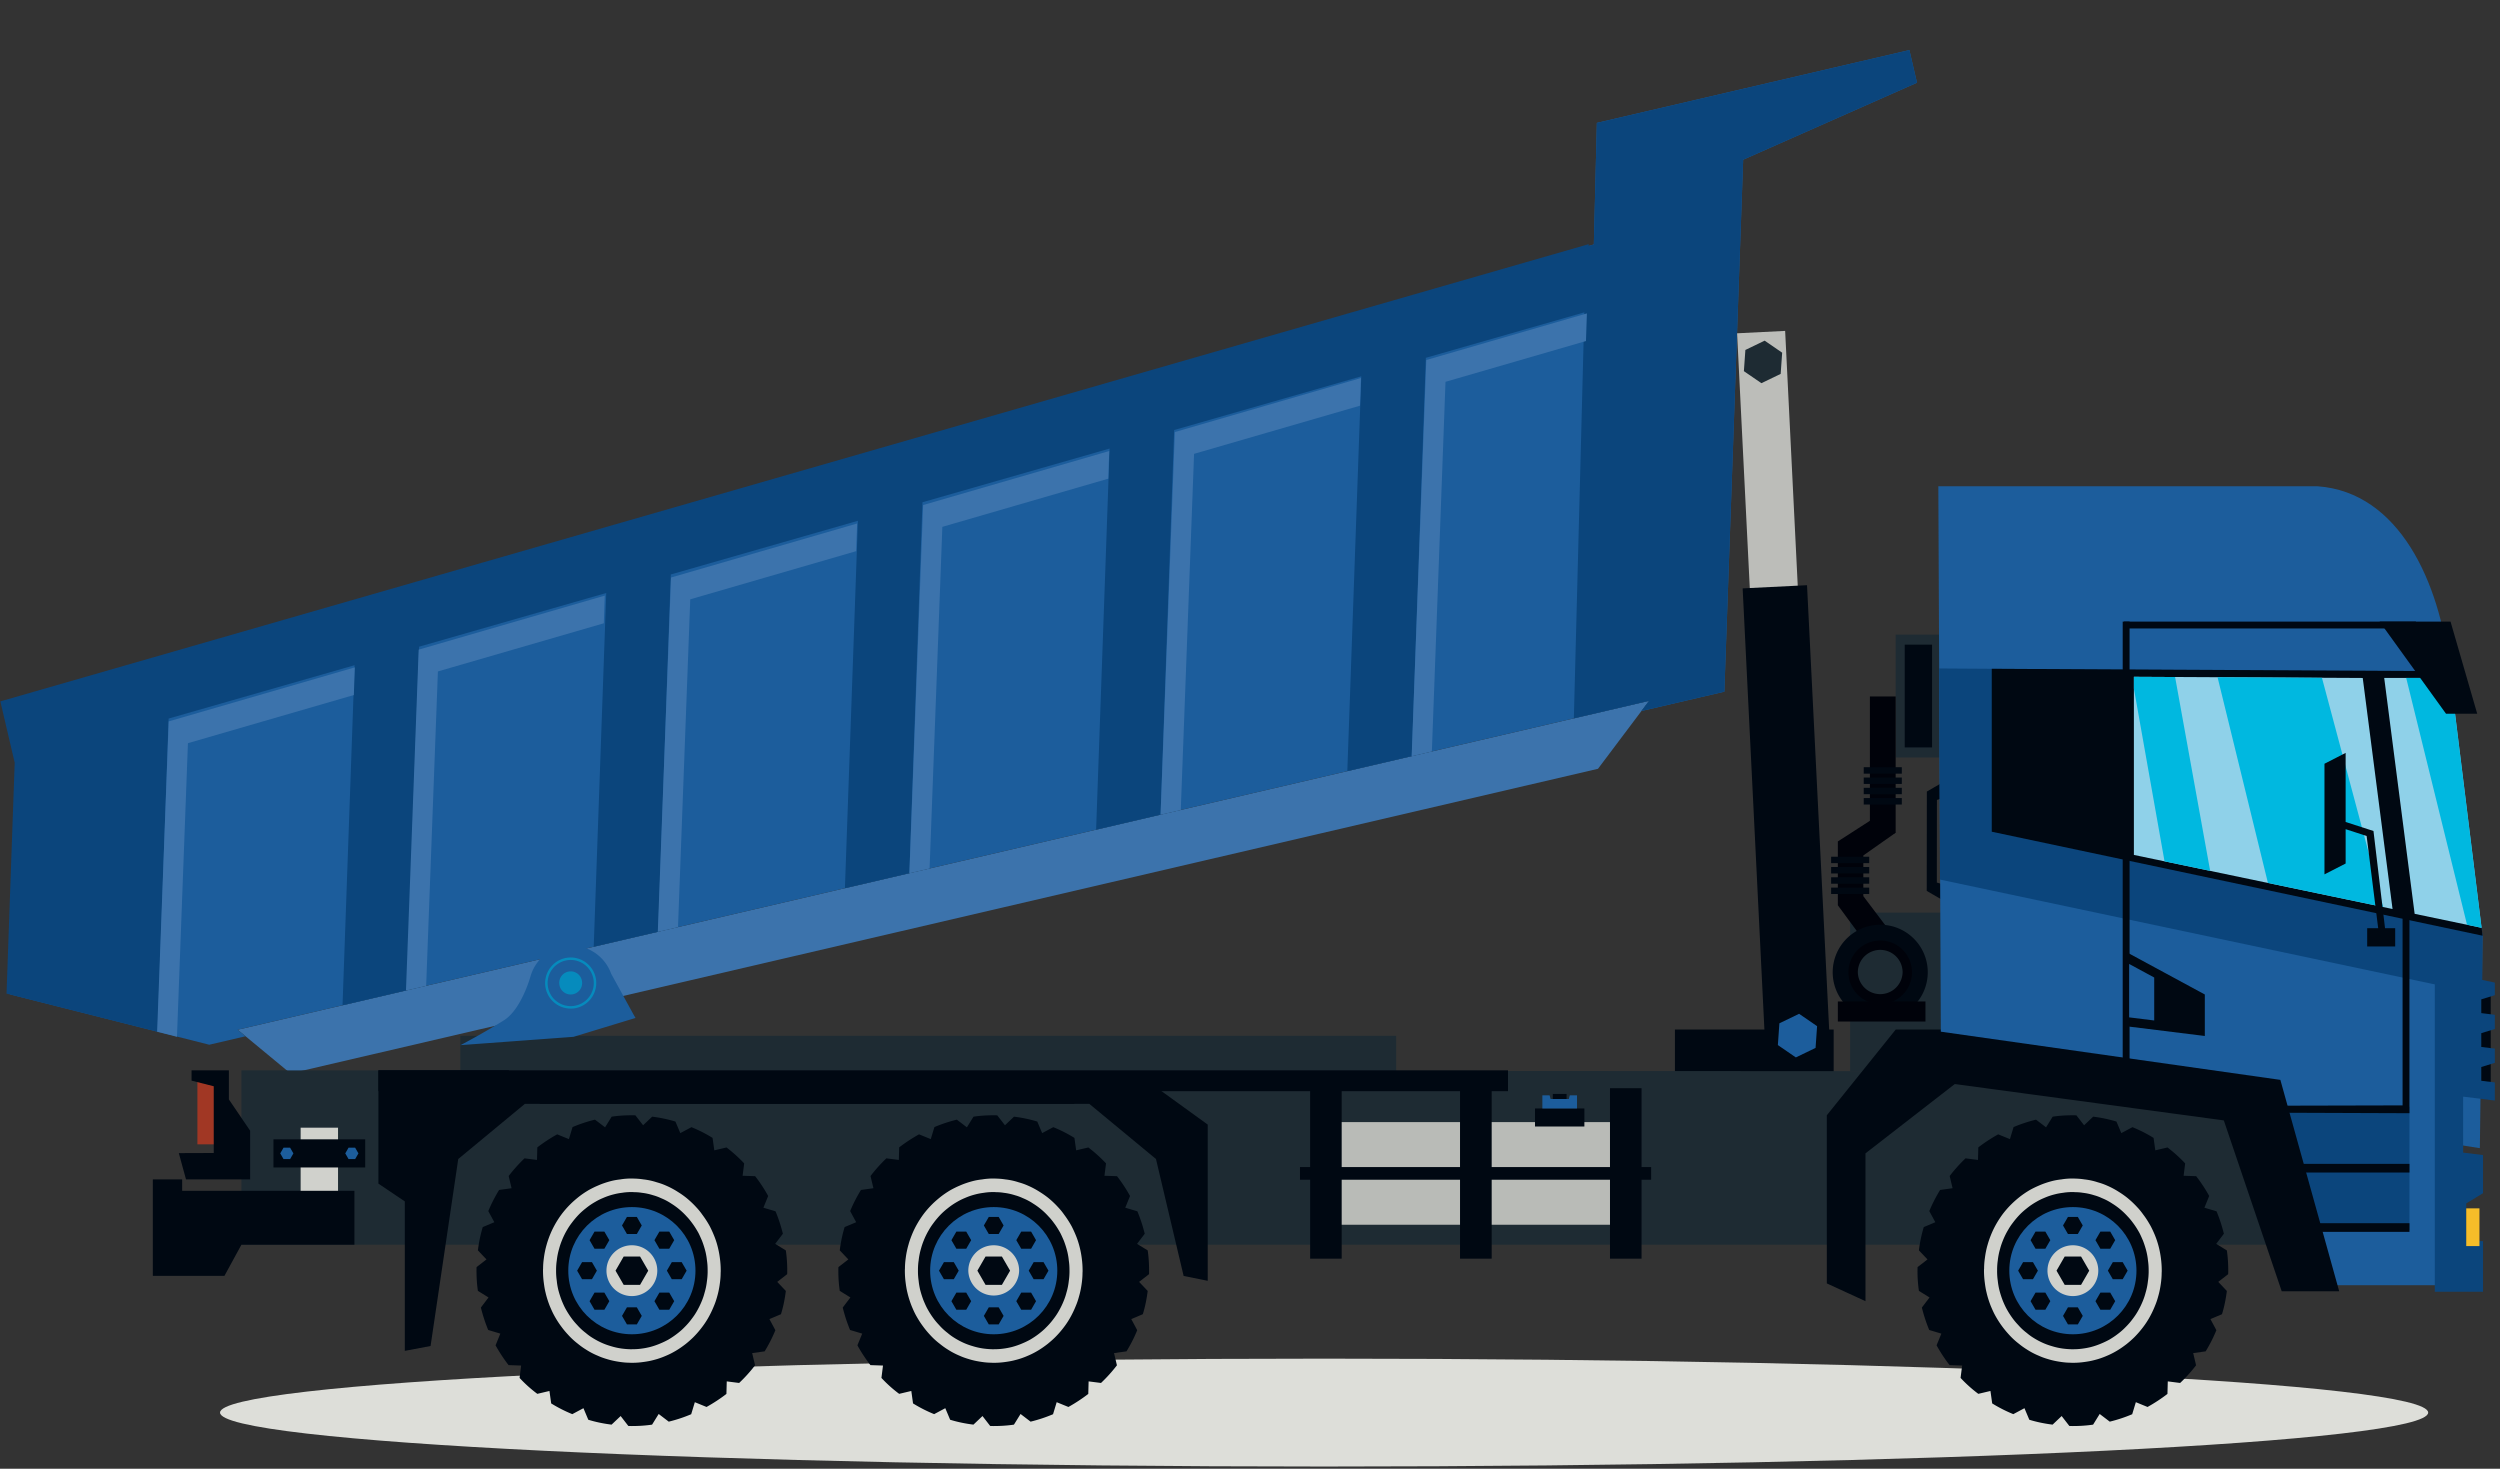 <svg width="400" height="235" viewBox="0 0 400 235" xmlns="http://www.w3.org/2000/svg" xmlns:xlink="http://www.w3.org/1999/xlink"><rect x="0" y="0" width="400" height="235" fill="#333333" stroke="none"/><defs><linearGradient x1="78.545%" y1="24.107%" x2="67.045%" y2="-132.102%" id="b"><stop stop-color="#EEAA41" offset="0%"/><stop stop-color="#F5B940" offset="100%"/></linearGradient><linearGradient x1="116.1%" y1="-34.091%" x2="98.836%" y2="-268.322%" id="e"><stop stop-color="#F2B43A" offset="0%"/><stop stop-color="#F6BD39" offset="100%"/></linearGradient><path id="a" d="M8.947 54.766L.11.383l8.837 54.383"/><path id="d" d="M6.645 37.125L.745.857l.01.021.002.016v.001l.001.001 5.887 36.229"/></defs><g fill="none" fill-rule="evenodd"><path fill="#3C73AC" d="M263.855 112.133l-8.178 10.874-209.192 48.745-8.462-6.997 225.832-52.622"/><path d="M388.508 226.014c0 4.768-79.088 8.632-176.649 8.632-97.564 0-176.653-3.864-176.653-8.632 0-4.766 79.089-8.63 176.653-8.63 97.561 0 176.649 3.864 176.649 8.63" fill="#DDDED9"/><path fill="#000812" d="M267.986 174.11h25.401v-9.384h-25.401z"/><path fill="#1E2B33" d="M73.652 173.034h149.737v-7.306H73.652zM296.025 171.409h14.556V146.02h-14.556z"/><path fill="#00020A" d="M299.185 131.327l-5.13 3.302v10.216l5.13 6.965 3.438-2.476-4.489-5.948v-6.514l5.169-3.634-4.118-1.911"/><path d="M293.231 155.563a7.603 7.603 0 007.604 7.606 7.604 7.604 0 007.606-7.606c0-4.2-3.404-7.604-7.606-7.604a7.603 7.603 0 00-7.604 7.604" fill="#000812"/><path d="M295.751 155.563a5.085 5.085 0 1010.17.001 5.085 5.085 0 00-10.17-.001" fill="#00020A"/><path d="M297.253 155.563a3.584 3.584 0 007.166 0 3.583 3.583 0 00-7.166 0M303.303 121.193h7.278v-19.655h-7.278z" fill="#1E2B33"/><path fill="#000812" d="M304.756 119.587h4.372v-16.443h-4.372z"/><path fill="#00020A" d="M299.185 135.038l4.118-1.8v-21.799h-4.118v23.599M294.055 163.447h14.02v-3.208h-14.02z"/><path fill="#1E2B33" d="M365.528 199.16H38.625v-27.905l317.17.16 7.67 21.869 2.063 5.876"/><path d="M307.026 206.541l1.701 1.053-1.228 1.612a25.153 25.153 0 001.175 3.592l1.943.581-.765 1.874a24.205 24.205 0 002.084 3.167l2.008.068-.254 1.978c.86.926 1.813 1.784 2.84 2.549l1.941-.46.279 1.991a22.525 22.525 0 003.379 1.717l1.783-.953.778 1.85c1.201.37 2.455.623 3.724.782l1.451-1.376 1.228 1.585c.184.015.383.015.566.015 1.099 0 2.18-.066 3.236-.224l1.055-1.706 1.612 1.229a23.526 23.526 0 003.59-1.189l.583-1.927 1.872.766a25.793 25.793 0 003.184-2.088l.053-2.006 1.978.253a23.221 23.221 0 002.548-2.826l-.459-1.955 1.993-.276a23.253 23.253 0 001.716-3.383l-.95-1.779 1.848-.782c.371-1.2.62-2.455.777-3.721l-1.372-1.451 1.584-1.23c.013-.185.013-.382.013-.566 0-1.095-.066-2.178-.225-3.237l-1.701-1.054 1.227-1.613a24.512 24.512 0 00-1.174-3.59l-1.942-.58.767-1.874a24.306 24.306 0 00-2.087-3.168l-2.006-.067.248-1.981a23.568 23.568 0 00-2.826-2.548l-1.952.462-.278-1.991a22.252 22.252 0 00-3.379-1.718l-1.781.951-.779-1.847a21.836 21.836 0 00-3.724-.782l-1.453 1.373-1.227-1.584c-.186-.013-.381-.013-.569-.013-1.096 0-2.178.065-3.233.224l-1.057 1.705-1.607-1.228a23.342 23.342 0 00-3.593 1.188l-.58 1.926-1.877-.765a25.994 25.994 0 00-3.182 2.088l-.052 2.006-1.994-.252a24.497 24.497 0 00-2.535 2.826l.464 1.953-1.995.277a24.958 24.958 0 00-1.731 3.379l.966 1.784-1.849.776a22.18 22.18 0 00-.778 3.725l1.373 1.453-1.585 1.226c-.014.187-.014.386-.014.57a21.8 21.8 0 00.226 3.236" fill="#000812"/><path d="M319.229 203.313c0 .57.038 1.127.112 1.672.06.47.134.936.242 1.379.148.648.356 1.278.587 1.876.182.428.366.858.586 1.262.318.583.657 1.127 1.049 1.647.269.366.561.721.879 1.063.43.481.904.926 1.415 1.317.353.288.722.557 1.11.797.527.341 1.099.646 1.686.885.415.191.843.343 1.283.468a11.57 11.57 0 001.867.407c.438.063.876.099 1.328.099.099.013.196.013.296.013.536 0 1.084-.038 1.608-.112.455-.066.907-.14 1.332-.254.623-.153 1.22-.356 1.796-.609.426-.175.84-.378 1.231-.605a13 13 0 001.587-1.076 12.582 12.582 0 002.294-2.381c.279-.369.538-.761.768-1.151.331-.571.613-1.152.856-1.759.182-.433.329-.873.451-1.329.183-.622.306-1.266.392-1.925.059-.453.095-.923.095-1.392.014-.101.014-.201.014-.292 0-.57-.037-1.125-.109-1.682a12.89 12.89 0 00-.245-1.378 11.703 11.703 0 00-.587-1.862c-.182-.445-.367-.86-.585-1.278a13.005 13.005 0 00-1.05-1.635 8.632 8.632 0 00-.864-1.059 12.833 12.833 0 00-1.418-1.333 12.665 12.665 0 00-1.122-.783c-.526-.343-1.1-.644-1.685-.9a9.367 9.367 0 00-1.281-.453 8.966 8.966 0 00-1.857-.405 9.21 9.21 0 00-1.341-.117c-.1-.01-.197-.01-.28-.01-.551 0-1.099.036-1.624.127a9.65 9.65 0 00-1.333.239c-.621.166-1.22.367-1.792.619-.43.178-.83.379-1.235.597-.559.326-1.086.682-1.586 1.086-.352.293-.695.585-1.023.912-.464.457-.879.936-1.271 1.457-.28.379-.538.771-.769 1.163a13.044 13.044 0 00-.854 1.749c-.172.428-.33.883-.451 1.329a12.44 12.44 0 00-.39 1.935 10.4 10.4 0 00-.099 1.392c-.013.089-.013.191-.013.29" fill="#000812"/><path d="M319.538 203.021c.011-.464.041-.911.108-1.36.072-.637.195-1.273.38-1.883.109-.434.264-.867.431-1.286.238-.595.517-1.173.84-1.709.222-.392.472-.769.751-1.129.377-.509.782-.982 1.229-1.436.32-.316.656-.606 1.006-.881a11.13 11.13 0 011.549-1.055 9.247 9.247 0 011.201-.595 10.555 10.555 0 011.745-.596c.432-.114.866-.186 1.313-.245a9.304 9.304 0 011.578-.115c.083 0 .18 0 .265.015.444 0 .881.03 1.311.1a9.684 9.684 0 011.815.392c.433.116.852.275 1.257.463a9.096 9.096 0 011.645.869c.378.231.742.491 1.091.767.487.39.949.825 1.368 1.29.32.332.6.677.865 1.042.377.491.714 1.042 1.021 1.59.21.407.39.829.571 1.248.221.578.418 1.184.572 1.824.098.432.183.883.223 1.343.084.538.112 1.074.112 1.637v.288c-.013.451-.04.9-.112 1.347a10.077 10.077 0 01-.377 1.884c-.112.448-.265.883-.432 1.304a13.172 13.172 0 01-.837 1.708 10.4 10.4 0 01-.754 1.128c-.364.504-.784.983-1.243 1.433a9.33 9.33 0 01-.99.883c-.489.391-1.006.737-1.55 1.059-.392.214-.784.404-1.201.578a11.87 11.87 0 01-1.745.606 12.06 12.06 0 01-1.299.245 10.7 10.7 0 01-1.576.104h-.279a13.108 13.108 0 01-1.314-.104 10.796 10.796 0 01-1.815-.404 10.851 10.851 0 01-1.256-.447 12.025 12.025 0 01-1.646-.868 8.41 8.41 0 01-1.076-.784 8.95 8.95 0 01-1.381-1.288 9.808 9.808 0 01-.866-1.028 13.587 13.587 0 01-1.021-1.607 13.89 13.89 0 01-.572-1.245 15.151 15.151 0 01-.572-1.807 11.28 11.28 0 01-.225-1.35 10.544 10.544 0 01-.108-1.635v-.29zm-2.099.29c0 .653.045 1.288.13 1.913.067.536.152 1.072.279 1.578.165.737.404 1.461.669 2.141.208.492.42.985.67 1.449a15.378 15.378 0 002.205 3.097 11.678 11.678 0 001.62 1.506c.405.332.826.637 1.271.911.6.392 1.256.739 1.926 1.014.476.219.963.388 1.465.535.684.217 1.413.362 2.137.463.5.072 1.004.117 1.522.117.112.014.224.014.336.014.612 0 1.241-.042 1.841-.131.517-.07 1.034-.157 1.523-.288a12.428 12.428 0 002.053-.695 11.84 11.84 0 001.41-.697c.64-.36 1.241-.781 1.813-1.228a15.96 15.96 0 001.174-1.042 15.476 15.476 0 001.453-1.68c.32-.422.612-.868.877-1.318.377-.652.701-1.319.976-2.011a11.16 11.16 0 00.517-1.521c.212-.711.349-1.45.449-2.202.068-.518.11-1.056.11-1.593.013-.114.013-.23.013-.332 0-.65-.04-1.288-.123-1.926a15.212 15.212 0 00-.28-1.577 13.987 13.987 0 00-.669-2.129 17.808 17.808 0 00-.674-1.462c-.36-.65-.752-1.288-1.196-1.868-.31-.432-.629-.839-.994-1.216a15.058 15.058 0 00-1.62-1.518 14.05 14.05 0 00-1.282-.898c-.601-.39-1.257-.74-1.927-1.028a10.197 10.197 0 00-1.468-.521 10.341 10.341 0 00-2.122-.462 10.864 10.864 0 00-1.534-.131c-.112-.015-.225-.015-.32-.015-.629 0-1.256.043-1.858.146-.516.056-1.02.142-1.521.274-.713.188-1.397.419-2.054.709a15.91 15.91 0 00-1.409.682c-.641.375-1.241.78-1.815 1.244a15.74 15.74 0 00-1.171 1.042 14.786 14.786 0 00-1.456 1.665c-.319.436-.611.883-.877 1.332a14.653 14.653 0 00-.978 1.997 15.146 15.146 0 00-.517 1.522c-.21.709-.349 1.461-.444 2.212a11.51 11.51 0 00-.113 1.593c-.017.102-.017.217-.017.333z" fill="#D0D1CC"/><path d="M321.489 203.307c0 5.62 4.554 10.176 10.174 10.176 5.615 0 10.171-4.556 10.171-10.176s-4.556-10.174-10.171-10.174c-5.62 0-10.174 4.554-10.174 10.174" fill="#1C5D9C"/><path d="M327.596 203.307a4.065 4.065 0 108.13.003 4.065 4.065 0 00-8.13-.003" fill="#D0D1CC"/><path fill="#000812" d="M330.873 197.442l-.79-1.367.79-1.368h1.578l.79 1.368-.79 1.367h-1.578M325.683 199.795l-.79-1.368.79-1.367h1.576l.79 1.367-.79 1.368h-1.576M323.694 204.677l-.79-1.37.79-1.364h1.578l.79 1.364-.79 1.37h-1.578M330.873 209.172l-.79 1.371.79 1.364h1.578l.79-1.364-.79-1.371h-1.578M325.683 206.821l-.79 1.368.79 1.369h1.576l.79-1.369-.79-1.368h-1.576M337.64 199.795l.79-1.368-.79-1.367h-1.578l-.79 1.367.79 1.368h1.578M339.631 204.677l.79-1.37-.79-1.364h-1.582l-.79 1.364.79 1.37h1.582M337.64 206.821l.79 1.368-.79 1.369h-1.578l-.79-1.369.79-1.368h1.578M330.352 205.576l-1.309-2.269 1.309-2.265h2.618l1.309 2.265-1.309 2.269h-2.618M134.361 206.541l1.703 1.053-1.227 1.612a24.537 24.537 0 001.174 3.592l1.942.581-.767 1.874a24.417 24.417 0 002.085 3.167l2.008.068-.25 1.978a20.593 20.593 0 002.838 2.549l1.942-.46.276 1.991a22.515 22.515 0 003.378 1.717l1.784-.953.777 1.85c1.203.37 2.455.623 3.726.782l1.449-1.376 1.228 1.585c.185.015.384.015.57.015 1.095 0 2.178-.066 3.233-.224l1.059-1.706 1.607 1.229a23.538 23.538 0 003.591-1.189l.582-1.927 1.877.766a25.962 25.962 0 003.179-2.088l.053-2.006 1.983.253a24.078 24.078 0 002.548-2.826l-.464-1.955 1.994-.276a22.854 22.854 0 001.715-3.383l-.949-1.779 1.847-.782c.371-1.2.621-2.455.78-3.721l-1.373-1.451 1.585-1.23c.01-.185.01-.382.01-.566 0-1.095-.063-2.178-.222-3.237l-1.703-1.054 1.228-1.613a24.759 24.759 0 00-1.176-3.59l-1.94-.58.765-1.874a24.286 24.286 0 00-2.084-3.168l-2.008-.067.25-1.981a23.568 23.568 0 00-2.826-2.548l-1.953.462-.277-1.991a22.18 22.18 0 00-3.381-1.718l-1.781.951-.78-1.847a21.796 21.796 0 00-3.724-.782l-1.449 1.373-1.23-1.584c-.182-.013-.382-.013-.566-.013-1.097 0-2.179.065-3.236.224l-1.057 1.705-1.608-1.228a23.414 23.414 0 00-3.59 1.188l-.583 1.926-1.877-.765a25.883 25.883 0 00-3.179 2.088l-.053 2.006-1.995-.252a24.787 24.787 0 00-2.536 2.826l.464 1.953-1.993.277a24.724 24.724 0 00-1.73 3.379l.963 1.784-1.847.776a21.984 21.984 0 00-.779 3.725l1.372 1.453-1.584 1.226c-.013.187-.013.386-.013.57a21.8 21.8 0 00.225 3.236"/><path d="M146.564 203.313c0 .57.038 1.127.112 1.672a12.92 12.92 0 001.417 4.517 13.1 13.1 0 001.048 1.647c.267.366.564.721.879 1.063.426.481.903.926 1.417 1.317a10 10 0 001.11.797c.523.341 1.1.646 1.684.885a8.81 8.81 0 001.282.468c.597.189 1.232.318 1.868.407.439.063.877.099 1.33.099.098.013.193.013.293.013.535 0 1.086-.038 1.612-.112.451-.066.902-.14 1.328-.254.622-.153 1.22-.356 1.796-.609.426-.175.838-.378 1.232-.605.56-.318 1.085-.686 1.587-1.076.354-.294.697-.583 1.023-.913.454-.453.892-.949 1.269-1.468.284-.369.538-.761.773-1.151.326-.571.61-1.152.852-1.759.184-.433.33-.873.451-1.329.184-.622.305-1.266.392-1.925.059-.453.097-.923.097-1.392.013-.101.013-.201.013-.292 0-.57-.038-1.125-.11-1.682a12.647 12.647 0 00-.246-1.378 11.495 11.495 0 00-.584-1.862c-.185-.445-.367-.86-.585-1.278a13.254 13.254 0 00-1.053-1.635 8.54 8.54 0 00-.864-1.059 12.985 12.985 0 00-1.415-1.333 12.713 12.713 0 00-1.125-.783 11.57 11.57 0 00-1.682-.9 9.414 9.414 0 00-1.281-.453 9.056 9.056 0 00-1.856-.405 9.277 9.277 0 00-1.345-.117c-.095-.01-.195-.01-.279-.01-.551 0-1.098.036-1.623.127a9.505 9.505 0 00-1.332.239c-.623.166-1.22.367-1.792.619-.428.178-.833.379-1.233.597-.563.326-1.089.682-1.587 1.086-.355.293-.697.585-1.027.912-.464.457-.877.936-1.269 1.457-.279.379-.536.771-.769 1.163-.33.557-.61 1.139-.855 1.749-.168.428-.326.883-.452 1.329a12.324 12.324 0 00-.389 1.935c-.062.458-.098.911-.098 1.392-.014.089-.014.191-.014.29" fill="#000812"/><path d="M146.873 203.021c.013-.464.04-.911.112-1.36.068-.637.193-1.273.375-1.883a10.8 10.8 0 01.434-1.286 11.82 11.82 0 01.837-1.709c.224-.392.477-.769.752-1.129a13.31 13.31 0 011.231-1.436 11.75 11.75 0 011.003-.881 11.31 11.31 0 011.549-1.055 9.667 9.667 0 011.203-.595 10.629 10.629 0 011.743-.596c.434-.114.867-.186 1.313-.245a9.316 9.316 0 011.579-.115c.084 0 .18 0 .264.015.449 0 .882.03 1.314.1a9.705 9.705 0 011.812.392c.433.116.855.275 1.259.463a9.273 9.273 0 011.646.869 11.31 11.31 0 012.457 2.057c.322.332.601.677.866 1.042.375.491.712 1.042 1.019 1.59.21.407.39.829.574 1.248.22.578.415 1.184.572 1.824.097.432.18.883.22 1.343.085.538.112 1.074.112 1.637v.288c-.012.451-.04.9-.112 1.347a9.998 9.998 0 01-.377 1.884c-.11.448-.262.883-.432 1.304a12.797 12.797 0 01-.837 1.708c-.224.389-.474.766-.751 1.128a11.24 11.24 0 01-1.246 1.433c-.305.319-.642.61-.989.883-.487.391-1.006.737-1.551 1.059-.389.214-.784.404-1.199.578-.561.246-1.145.447-1.747.606-.432.103-.864.191-1.296.245-.517.077-1.049.104-1.578.104h-.28a13.135 13.135 0 01-1.313-.104 10.741 10.741 0 01-1.814-.404 10.814 10.814 0 01-1.258-.447 12.014 12.014 0 01-1.645-.868 8.491 8.491 0 01-1.077-.784 9.33 9.33 0 01-1.381-1.288 10.187 10.187 0 01-.866-1.028 13.574 13.574 0 01-1.019-1.607c-.209-.389-.39-.809-.574-1.245a15.335 15.335 0 01-.572-1.807c-.095-.437-.18-.9-.22-1.35a10.422 10.422 0 01-.112-1.635v-.29zm-2.095.29c0 .653.04 1.288.125 1.913.068.536.152 1.072.279 1.578.17.737.405 1.461.67 2.141.207.492.419.985.669 1.449.365.666.756 1.288 1.201 1.879.307.422.644.828 1.004 1.218.49.549 1.034 1.057 1.623 1.506.405.332.824.637 1.268.911.6.392 1.259.739 1.926 1.014.476.219.966.388 1.47.535.68.217 1.408.362 2.133.463.504.072 1.006.117 1.521.117.112.014.224.014.337.014.612 0 1.241-.042 1.842-.131.517-.07 1.032-.157 1.521-.288a12.272 12.272 0 002.053-.695 11.93 11.93 0 001.411-.697c.641-.36 1.241-.781 1.813-1.228.404-.333.796-.665 1.173-1.042a15.05 15.05 0 001.453-1.68c.32-.422.614-.868.877-1.318.377-.652.701-1.319.977-2.011.211-.492.381-1.001.516-1.521.212-.711.352-1.45.45-2.202.067-.518.112-1.056.112-1.593.013-.114.013-.23.013-.332 0-.65-.041-1.288-.125-1.926a14.218 14.218 0 00-.28-1.577c-.17-.738-.39-1.447-.67-2.129a18.46 18.46 0 00-.669-1.462 15.53 15.53 0 00-1.201-1.868 10.423 10.423 0 00-.993-1.216 14.654 14.654 0 00-1.616-1.518 14.69 14.69 0 00-1.286-.898c-.602-.39-1.256-.74-1.926-1.028a10.29 10.29 0 00-1.465-.521 10.437 10.437 0 00-2.123-.462 10.928 10.928 0 00-1.535-.131c-.113-.015-.225-.015-.322-.015-.63 0-1.256.043-1.858.146-.517.056-1.021.142-1.521.274-.712.188-1.398.419-2.055.709-.487.201-.949.437-1.408.682-.64.375-1.241.78-1.813 1.244-.405.332-.799.667-1.174 1.042a14.562 14.562 0 00-1.453 1.665c-.32.436-.612.883-.877 1.332a14.424 14.424 0 00-.978 1.997c-.195.492-.38 1.015-.515 1.522a14.05 14.05 0 00-.449 2.212 12.166 12.166 0 00-.112 1.593c-.013.102-.013.217-.013.333z" fill="#D0D1CC"/><path d="M148.823 203.307c0 5.62 4.555 10.176 10.174 10.176 5.62 0 10.172-4.556 10.172-10.176s-4.552-10.174-10.172-10.174c-5.619 0-10.174 4.554-10.174 10.174" fill="#1C5D9C"/><path d="M154.93 203.307a4.067 4.067 0 008.132 0 4.065 4.065 0 00-4.065-4.063 4.065 4.065 0 00-4.067 4.063" fill="#D0D1CC"/><path fill="#000812" d="M158.207 197.442l-.79-1.367.79-1.368h1.58l.788 1.368-.788 1.367h-1.58M153.018 199.795l-.791-1.368.791-1.367h1.58l.788 1.367-.788 1.368h-1.58M151.029 204.677l-.79-1.37.79-1.364h1.578l.79 1.364-.79 1.37h-1.578M158.207 209.172l-.79 1.371.79 1.364h1.58l.788-1.364-.788-1.371h-1.58M153.018 206.821l-.791 1.368.791 1.369h1.58l.788-1.369-.788-1.368h-1.58M164.979 199.795l.786-1.368-.786-1.367h-1.582l-.79 1.367.79 1.368h1.582M166.966 204.677l.79-1.37-.79-1.364h-1.58l-.791 1.364.791 1.37h1.58M164.979 206.821l.786 1.368-.786 1.369h-1.582l-.79-1.369.79-1.368h1.582M157.688 205.576l-1.307-2.269 1.307-2.265h2.616l1.311 2.265-1.311 2.269h-2.616M76.464 206.541l1.701 1.053-1.224 1.612a24.893 24.893 0 001.171 3.592l1.943.581-.765 1.874a24.307 24.307 0 002.084 3.167l2.006.068-.248 1.978a20.486 20.486 0 002.839 2.549l1.94-.46.278 1.991a22.61 22.61 0 003.378 1.717l1.784-.953.777 1.85c1.201.37 2.455.623 3.724.782l1.453-1.376 1.226 1.585c.187.015.384.015.57.015 1.095 0 2.177-.066 3.232-.224l1.057-1.706 1.61 1.229a23.526 23.526 0 003.59-1.189l.583-1.927 1.874.766a25.747 25.747 0 003.18-2.088l.053-2.006 1.983.253a23.556 23.556 0 002.548-2.826l-.464-1.955 1.995-.276a23.466 23.466 0 001.718-3.383l-.953-1.779 1.849-.782c.371-1.2.623-2.455.778-3.721l-1.373-1.451 1.584-1.23c.015-.185.015-.382.015-.566 0-1.095-.068-2.178-.226-3.237l-1.702-1.054 1.229-1.613a25.005 25.005 0 00-1.176-3.59l-1.942-.58.764-1.874a23.877 23.877 0 00-2.083-3.168l-2.007-.067.252-1.981a24.028 24.028 0 00-2.825-2.548l-1.953.462-.282-1.991a22.149 22.149 0 00-3.378-1.718l-1.784.951-.777-1.847a21.836 21.836 0 00-3.724-.782l-1.451 1.373-1.229-1.584c-.184-.013-.383-.013-.565-.013-1.1 0-2.18.065-3.237.224l-1.054 1.705-1.612-1.228a23.39 23.39 0 00-3.591 1.188l-.582 1.926-1.873-.765a25.458 25.458 0 00-3.181 2.088l-.053 2.006-1.995-.252a24.395 24.395 0 00-2.534 2.826l.462 1.953-1.995.277a24.594 24.594 0 00-1.727 3.379l.962 1.784-1.849.776a21.982 21.982 0 00-.778 3.725l1.373 1.453-1.584 1.226c-.013.187-.013.386-.013.57 0 1.095.066 2.177.224 3.236"/><path d="M88.671 203.313c0 .57.034 1.127.109 1.672a12.83 12.83 0 00.83 3.255c.18.428.364.858.585 1.262.317.583.66 1.127 1.048 1.647.271.366.563.721.881 1.063.426.481.902.926 1.415 1.317.356.288.72.557 1.112.797a10.13 10.13 0 001.682.885 8.91 8.91 0 001.283.468c.598.189 1.231.318 1.866.407.439.063.882.099 1.331.099.097.013.197.013.295.013.537 0 1.084-.038 1.611-.112.451-.066.9-.14 1.328-.254a10.802 10.802 0 001.795-.609c.425-.175.843-.378 1.232-.605a12.848 12.848 0 001.587-1.076c.356-.294.697-.583 1.027-.913.451-.453.89-.949 1.269-1.468.282-.369.536-.761.769-1.151.33-.571.61-1.152.853-1.759.183-.433.329-.873.452-1.329.182-.622.302-1.266.391-1.925.062-.453.096-.923.096-1.392.013-.101.013-.201.013-.292 0-.57-.039-1.125-.109-1.682a12.89 12.89 0 00-.245-1.378 11.4 11.4 0 00-.585-1.862c-.184-.445-.369-.86-.587-1.278a13.338 13.338 0 00-1.048-1.635 9.055 9.055 0 00-.869-1.059 12.707 12.707 0 00-1.414-1.333 12.394 12.394 0 00-1.123-.783c-.528-.343-1.1-.644-1.684-.9a9.38 9.38 0 00-1.282-.453 8.929 8.929 0 00-1.853-.405 9.301 9.301 0 00-1.345-.117c-.098-.01-.197-.01-.279-.01-.551 0-1.1.036-1.626.127a9.436 9.436 0 00-1.327.239c-.628.166-1.225.367-1.797.619-.425.178-.83.379-1.232.597-.562.326-1.085.682-1.587 1.086a12.954 12.954 0 00-2.296 2.369c-.28.379-.534.771-.767 1.163-.33.557-.61 1.139-.853 1.749a12.795 12.795 0 00-.843 3.264c-.062.458-.096.911-.096 1.392-.013.089-.013.191-.013.29" fill="#000812"/><path d="M88.974 203.021c.013-.464.043-.911.113-1.36.069-.637.197-1.273.377-1.883.112-.434.265-.867.432-1.286.237-.595.517-1.173.836-1.709.225-.392.477-.769.755-1.129.378-.509.783-.982 1.228-1.436.32-.316.656-.606 1.006-.881a11.13 11.13 0 011.549-1.055 9.375 9.375 0 011.201-.595 10.683 10.683 0 011.745-.596 10.41 10.41 0 011.313-.245 9.308 9.308 0 011.579-.115c.082 0 .179 0 .264.015.447 0 .879.03 1.311.1a9.701 9.701 0 011.815.392c.433.116.852.275 1.256.463a9.112 9.112 0 011.647.869 11.457 11.457 0 012.459 2.057c.319.332.599.677.864 1.042.377.491.711 1.042 1.021 1.59.208.407.389.829.572 1.248.224.578.417 1.184.574 1.824.095.432.18.883.222 1.343.085.538.11 1.074.11 1.637v.288c-.012.451-.04.9-.11 1.347-.07.651-.195 1.277-.379 1.884a9.764 9.764 0 01-.432 1.304 13.044 13.044 0 01-.837 1.708 9.717 9.717 0 01-.754 1.128c-.364.504-.781.983-1.241 1.433-.307.319-.644.61-.994.883a13.09 13.09 0 01-1.548 1.059c-.392.214-.781.404-1.201.578a11.87 11.87 0 01-1.745.606c-.433.103-.864.191-1.299.245-.514.077-1.048.104-1.575.104h-.282a13.234 13.234 0 01-1.312-.104 10.796 10.796 0 01-1.815-.404 10.918 10.918 0 01-1.256-.447 11.853 11.853 0 01-1.646-.868 8.553 8.553 0 01-1.076-.784 9.294 9.294 0 01-1.383-1.288 10.169 10.169 0 01-.864-1.028 13.587 13.587 0 01-1.021-1.607c-.208-.389-.39-.809-.572-1.245a16.127 16.127 0 01-.574-1.807c-.096-.437-.18-.9-.22-1.35a10.669 10.669 0 01-.113-1.635v-.29zm-2.092.29c0 .653.04 1.288.125 1.913.069.536.152 1.072.279 1.578.167.737.405 1.461.669 2.141.21.492.42.985.672 1.449.36.666.752 1.288 1.199 1.879.307.422.642.828 1.006 1.218a11.776 11.776 0 001.618 1.506c.405.332.824.637 1.271.911.599.392 1.256.739 1.928 1.014.474.219.961.388 1.465.535.682.217 1.411.362 2.136.463.504.072 1.003.117 1.52.117.113.014.225.014.338.014.611 0 1.241-.042 1.84-.131.517-.07 1.034-.157 1.523-.288a12.354 12.354 0 002.052-.695c.49-.205.962-.434 1.409-.697.642-.36 1.244-.781 1.815-1.228a15.96 15.96 0 001.174-1.042 15.135 15.135 0 001.451-1.68 13.3 13.3 0 00.879-1.318c.379-.652.699-1.319.978-2.011.21-.492.378-1.001.52-1.521.207-.711.347-1.45.442-2.202.072-.518.112-1.056.112-1.593.013-.114.013-.23.013-.332 0-.65-.04-1.288-.125-1.926a14.215 14.215 0 00-.279-1.577 12.766 12.766 0 00-.67-2.129 18.093 18.093 0 00-.667-1.462 15.301 15.301 0 00-1.203-1.868 10.314 10.314 0 00-.992-1.216 14.854 14.854 0 00-1.618-1.518 13.326 13.326 0 00-1.286-.898c-.599-.39-1.256-.74-1.925-1.028a10.346 10.346 0 00-1.466-.521 10.41 10.41 0 00-2.12-.462 10.932 10.932 0 00-1.538-.131c-.112-.015-.224-.015-.319-.015-.63 0-1.259.043-1.858.146-.517.056-1.019.142-1.523.274-.712.188-1.397.419-2.053.709-.489.201-.949.437-1.408.682-.642.375-1.244.78-1.816 1.244-.404.332-.796.667-1.171 1.042a14.66 14.66 0 00-1.453 1.665c-.322.436-.615.883-.879 1.332a15.146 15.146 0 00-1.494 3.519 14.394 14.394 0 00-.446 2.212c-.07.522-.113 1.041-.113 1.593-.012.102-.012.217-.012.333z" fill="#D0D1CC"/><path d="M90.925 203.307c0 5.62 4.557 10.176 10.176 10.176 5.62 0 10.174-4.556 10.174-10.176s-4.554-10.174-10.174-10.174c-5.619 0-10.176 4.554-10.176 10.174" fill="#1C5D9C"/><path d="M97.034 203.307a4.066 4.066 0 108.132.002 4.066 4.066 0 00-8.132-.002" fill="#D0D1CC"/><path fill="#000812" d="M100.311 197.442l-.79-1.367.79-1.368h1.58l.79 1.368-.79 1.367h-1.58M95.121 199.795l-.79-1.368.79-1.367h1.58l.791 1.367-.791 1.368h-1.58M93.132 204.677l-.79-1.37.79-1.364h1.58l.789 1.364-.789 1.37h-1.58M100.311 209.172l-.79 1.371.79 1.364h1.58l.79-1.364-.79-1.371h-1.58M95.121 206.821l-.79 1.368.79 1.369h1.58l.791-1.369-.791-1.368h-1.58M107.081 199.795l.79-1.368-.79-1.367H105.5l-.79 1.367.79 1.368h1.581M109.07 204.677l.79-1.37-.79-1.364h-1.581l-.788 1.364.788 1.37h1.581M107.081 206.821l.79 1.368-.79 1.369H105.5l-.79-1.369.79-1.368h1.581M99.79 205.576l-1.307-2.269 1.307-2.265h2.62l1.307 2.265-1.307 2.269h-2.62M312.089 141.861l-2.195-.655v-1.48l.011-10.259.002-1.481 2.197-.65.004-2.891-3.811 2.201-.017 13.077-.002 2.822 3.809 2.207.002-2.891M298.477 208.189v-23.653l21.061-16.346-.309-3.464h-15.912l-11.027 13.718v26.902l6.187 2.843M184.809 173.837H85.746v2.137h.627v.644h87.92l10.663 8.824 4.424 18.706 3.856.782v-24.995l-8.427-6.098M292.979 141.397h6.095v-1.03h-6.095zM292.979 139.751h6.095v-1.03h-6.095zM292.979 143.044h6.095v-1.032h-6.095zM292.979 138.106h6.095v-1.033h-6.095zM298.195 127.075h6.096v-1.03h-6.096zM298.195 125.43h6.096v-1.03h-6.096zM298.195 128.724h6.096v-1.03h-6.096zM298.195 123.782h6.096v-1.033h-6.096z"/><path fill="#000812" d="M60.546 174.588h180.733v-3.335H60.546z"/><path fill="#B9BBB7" d="M211.357 195.959h49.151v-16.422h-49.151z"/><path fill="#000812" d="M209.62 186.732V174.11h5.049v12.622h18.935V174.11h5.065v12.622h18.929V174.11h5.05v12.622h1.534v2.03h-1.534v12.623h-5.05v-12.623h-18.929v12.623h-5.065v-12.623h-18.935v12.623h-5.049v-12.623h-1.623v-2.03h1.623"/><path fill="#000812" d="M245.601 180.241h7.9v-2.888h-7.9z"/><path fill="#1C5D9C" d="M246.779 175.251v2.104h5.543v-2.104h-1.152l-.167.592h-2.907l-.165-.592h-1.152"/><path fill="#000812" d="M248.448 175.843h2.202v-.81h-2.202zM171.901 173.837H80.188l-.65.258 1.911-2.84H60.546v18.125l4.222 2.845v23.913l4.124-.779 4.427-29.917 10.659-8.824h87.923v-.644h.625v-2.137h-.625"/><path fill="#D0D1CC" d="M48.102 193.696h5.983v-13.267h-5.983z"/><path fill="#A13724" d="M31.584 183.095h3.622V172.69h-3.622z"/><path fill="#000812" d="M29.763 188.709h10.26v-7.793l-3.402-5.008v-4.653h-5.973v1.647l3.55.901v10.677l-5.588.02 1.153 4.209M56.706 190.524h-27.56v-1.815h-4.693v15.433h11.455l2.717-4.982h18.081v-8.636M43.753 186.795h14.68v-4.505h-14.68z"/><path fill="#1C5D9C" d="M45.365 185.455l-.525-.913.525-.911h1.053l.525.911-.525.913h-1.053M56.823 185.455l.525-.913-.525-.911h-1.055l-.526.911.526.913h1.055M.642 112.338l2.287 9.814-1.301 36.946 31.849 8.059 5.814-1.354-1.268-1.048 225.832-52.622-1.224 1.627 13.268-3.091 3.011-85.119 27.808-12.317-1.216-5.224-26.188 6.103-23.817 5.549-.485 19.451L.642 112.338"/><path fill="#0B457C" d="M67.06 103.469l-1.945 54.973-10.31 2.403 1.925-54.412-29.752 8.537-1.772 50.125-24.161-6.113 1.306-36.946-2.293-9.815 254.133-73.156-.004.285.825-.238.485-19.451 23.817-5.549 26.188-6.103 1.216 5.224L278.91 25.55l-3.011 85.119-13.268 3.091 1.224-1.627-12.038 2.805 1.68-64.965-25.36 7.276-2.255 63.732-10.31 2.402 2.234-63.17-29.938 8.591-2.177 61.542-10.311 2.403 2.157-60.98-29.939 8.59-2.099 59.353-10.311 2.402 2.079-58.791-29.938 8.591-2.021 57.163-10.312 2.403 2.002-56.602-29.938 8.591"/><path fill="#664B2C" d="M215.062 96.274l-.726-4.466.726 4.466 1.985-.9-1.985.9"/><path fill="#FFFEFD" d="M63.973 159.927l-.026-.161.026.161"/><g transform="translate(55 105)"><mask id="c" fill="#fff"><use xlink:href="#a"/></mask><path fill="url(#b)" mask="url(#c)" d="M8.947 54.766L.11.383l8.837 54.383"/></g><path fill="#664B2C" d="M64.699 164.393l-.726-4.466.726 4.466"/><path d="M30.069 118.908l26.545-7.704.153-4.424-29.771 8.641-1.854 49.658 3.174.803 1.753-46.974zm198.139-61.305l-2.341 63.382 3.232-.754 2.182-59.141 22.475-6.523.148-4.422-25.696 7.458zm-37.157 15.012l26.545-7.704.154-4.425-29.772 8.642-2.285 61.218 3.232-.753 2.126-56.978zm-40.275 11.68l26.544-7.706.153-4.423-29.771 8.641-2.198 58.904 3.231-.754 2.041-54.662zM110.44 95.89l26.544-7.705.154-4.424-29.772 8.642-2.116 56.687 3.232-.753 1.958-52.447zm-40.376 11.54l26.545-7.705.153-4.424-29.772 8.641-2.035 54.537 3.231-.752 1.878-50.297z" fill="#3C73AC"/><path fill="#FFFEFD" d="M235.773.212V.211v.001"/><path fill="#FEF1B6" d="M10.681 167.346l-5.936-36.489 5.936 36.489"/><g transform="translate(4 130)"><mask id="f" fill="#fff"><use xlink:href="#d"/></mask><path fill="url(#e)" mask="url(#f)" d="M6.645 37.125L.745.857l.01.021.002.016v.001l.001.001 5.887 36.229"/></g><path fill="#FDE482" d="M4.799 130.974l-.041-.078-.001-.001.042.079"/><path d="M80.659 163.229c2.744-1.729 4.183-6.885 4.183-6.885l.006-.001a6.78 6.78 0 015.792-5.01 6.778 6.778 0 016.098 2.564l.006-.002.021.039a6.74 6.74 0 011.015 1.851l3.577 6.527.328.56-9.925 3.02-18.069 1.329s3.754-1.968 6.968-3.992" fill="#1C5D9C"/><path d="M87.641 157.703a3.698 3.698 0 004.085 3.256 3.699 3.699 0 003.257-4.086 3.7 3.7 0 00-4.086-3.256 3.699 3.699 0 00-3.256 4.086zm-.393.045a4.096 4.096 0 013.605-4.523 4.093 4.093 0 014.522 3.604 4.093 4.093 0 01-3.605 4.522 4.094 4.094 0 01-4.522-3.603zm2.247-.254a1.827 1.827 0 103.634-.411 1.829 1.829 0 10-3.634.411z" fill="#068BBD"/><path d="M310.556 170.268l-.423-92.465h60.67c13.117.938 19.558 15.438 21.109 29.121l.356 3.896 4.937 38.996-.428 33.889-86.221-13.437" fill="#1C5D9C"/><path fill="#1C5D9C" d="M365.684 205.634h25.684v-27.699h-33.622l7.938 27.699"/><path fill="#0B457C" d="M364.388 196.822h21.125v-19.727h-21.125zM310.399 140.733l-.135-33.782 81.546.547.458 3.268 4.937 38.995-.057 9.352-86.749-18.38"/><path fill="#000812" d="M367.727 187.606h17.786v-1.391h-17.786zM367.727 197.096h17.786v-1.389h-17.786zM396.659 174.794l1.859.23v-17.815l-1.859-.231v17.816"/><path fill="#0B457C" d="M389.568 206.681h7.715v-8.099l-2.665-.018-.019-6.021 2.684-1.63v-6.105l-3.18-.393v-8.954l5.066.627v-2.897l-2.164-.268v-2.202l2.164-.667v-2.273l-2.164-.268v-2.206l2.164-.667v-2.273l-2.164-.268v-2.203l2.164-.667v-2.014l-9.601-2.034v51.5"/><path fill="#000812" d="M340.73 135.589v37.68l18.031 3.655 25.651-.062v-35.441h1.097v36.469l.004.225-26.909-.1-18.976-3.775.004-.034v-38.617h1.098M339.632 108.027h1.098v-8.572h-1.098z"/><path fill="#000812" d="M339.846 100.553h46.703v-1.098h-46.703zM365.074 206.604l-9.263-27.338-45.678-6.174v-8.08l54.726 7.768 9.413 33.824h-9.198M397.21 149.713l-78.529-16.638v-26.07l73.287.383 5.242 42.325"/><path fill="#8FD1E9" d="M392.101 108.467l4.952 39.984-10.71-2.239-4.87-37.745h10.628"/><path fill="#00B8E0" d="M392.101 108.467l4.952 39.984-2.326-.486-9.736-39.498h7.11"/><path fill="#8FD1E9" d="M382.808 145.442l-41.386-8.653v-28.5l36.617.192 4.769 36.961"/><path fill="#00B8E0" d="M353.627 139.341l-7.302-1.527-4.903-27.66v-1.865l6.594.035 5.611 31.017M354.81 108.36l8.059 32.912 18.443 3.856-9.802-36.681-16.7-.087"/><path fill="#000812" d="M375.301 120.465v11.051l4.455 1.444 1.849 15.549h1.626v2.926h-4.483v-2.926h1.761l-1.849-14.749-3.359-1.091v5.495l-3.386 1.734V122.2l3.386-1.735M380.729 99.455h11.357l4.269 14.742h-4.992l-10.634-14.742M352.771 165.757v-6.638l-12.513-6.77v11.858l12.513 1.55"/><path fill="#1C5D9C" d="M344.675 156.404l-4.013-2.172v8.547l4.013.498v-6.873"/><path fill="#F6BD29" d="M394.599 199.374h2.115v-6.036h-2.115z"/><path fill="#BCBDB9" d="M290.379 149.162l-7.652.364-4.792-96.199 7.688-.384 4.756 96.219"/><path fill="#000812" d="M292.824 167.862l-10.339.521-3.661-74.242 10.3-.509 3.7 74.23"/><path fill="#1C5D9C" d="M287.334 169.188l-2.875-1.977.243-3.482 3.156-1.522 2.876 1.977-.244 3.481-3.156 1.523"/><path fill="#1E2B33" d="M281.825 61.309l-2.804-1.924.24-3.393 3.082-1.487 2.804 1.925-.24 3.392-3.082 1.487"/></g></svg>